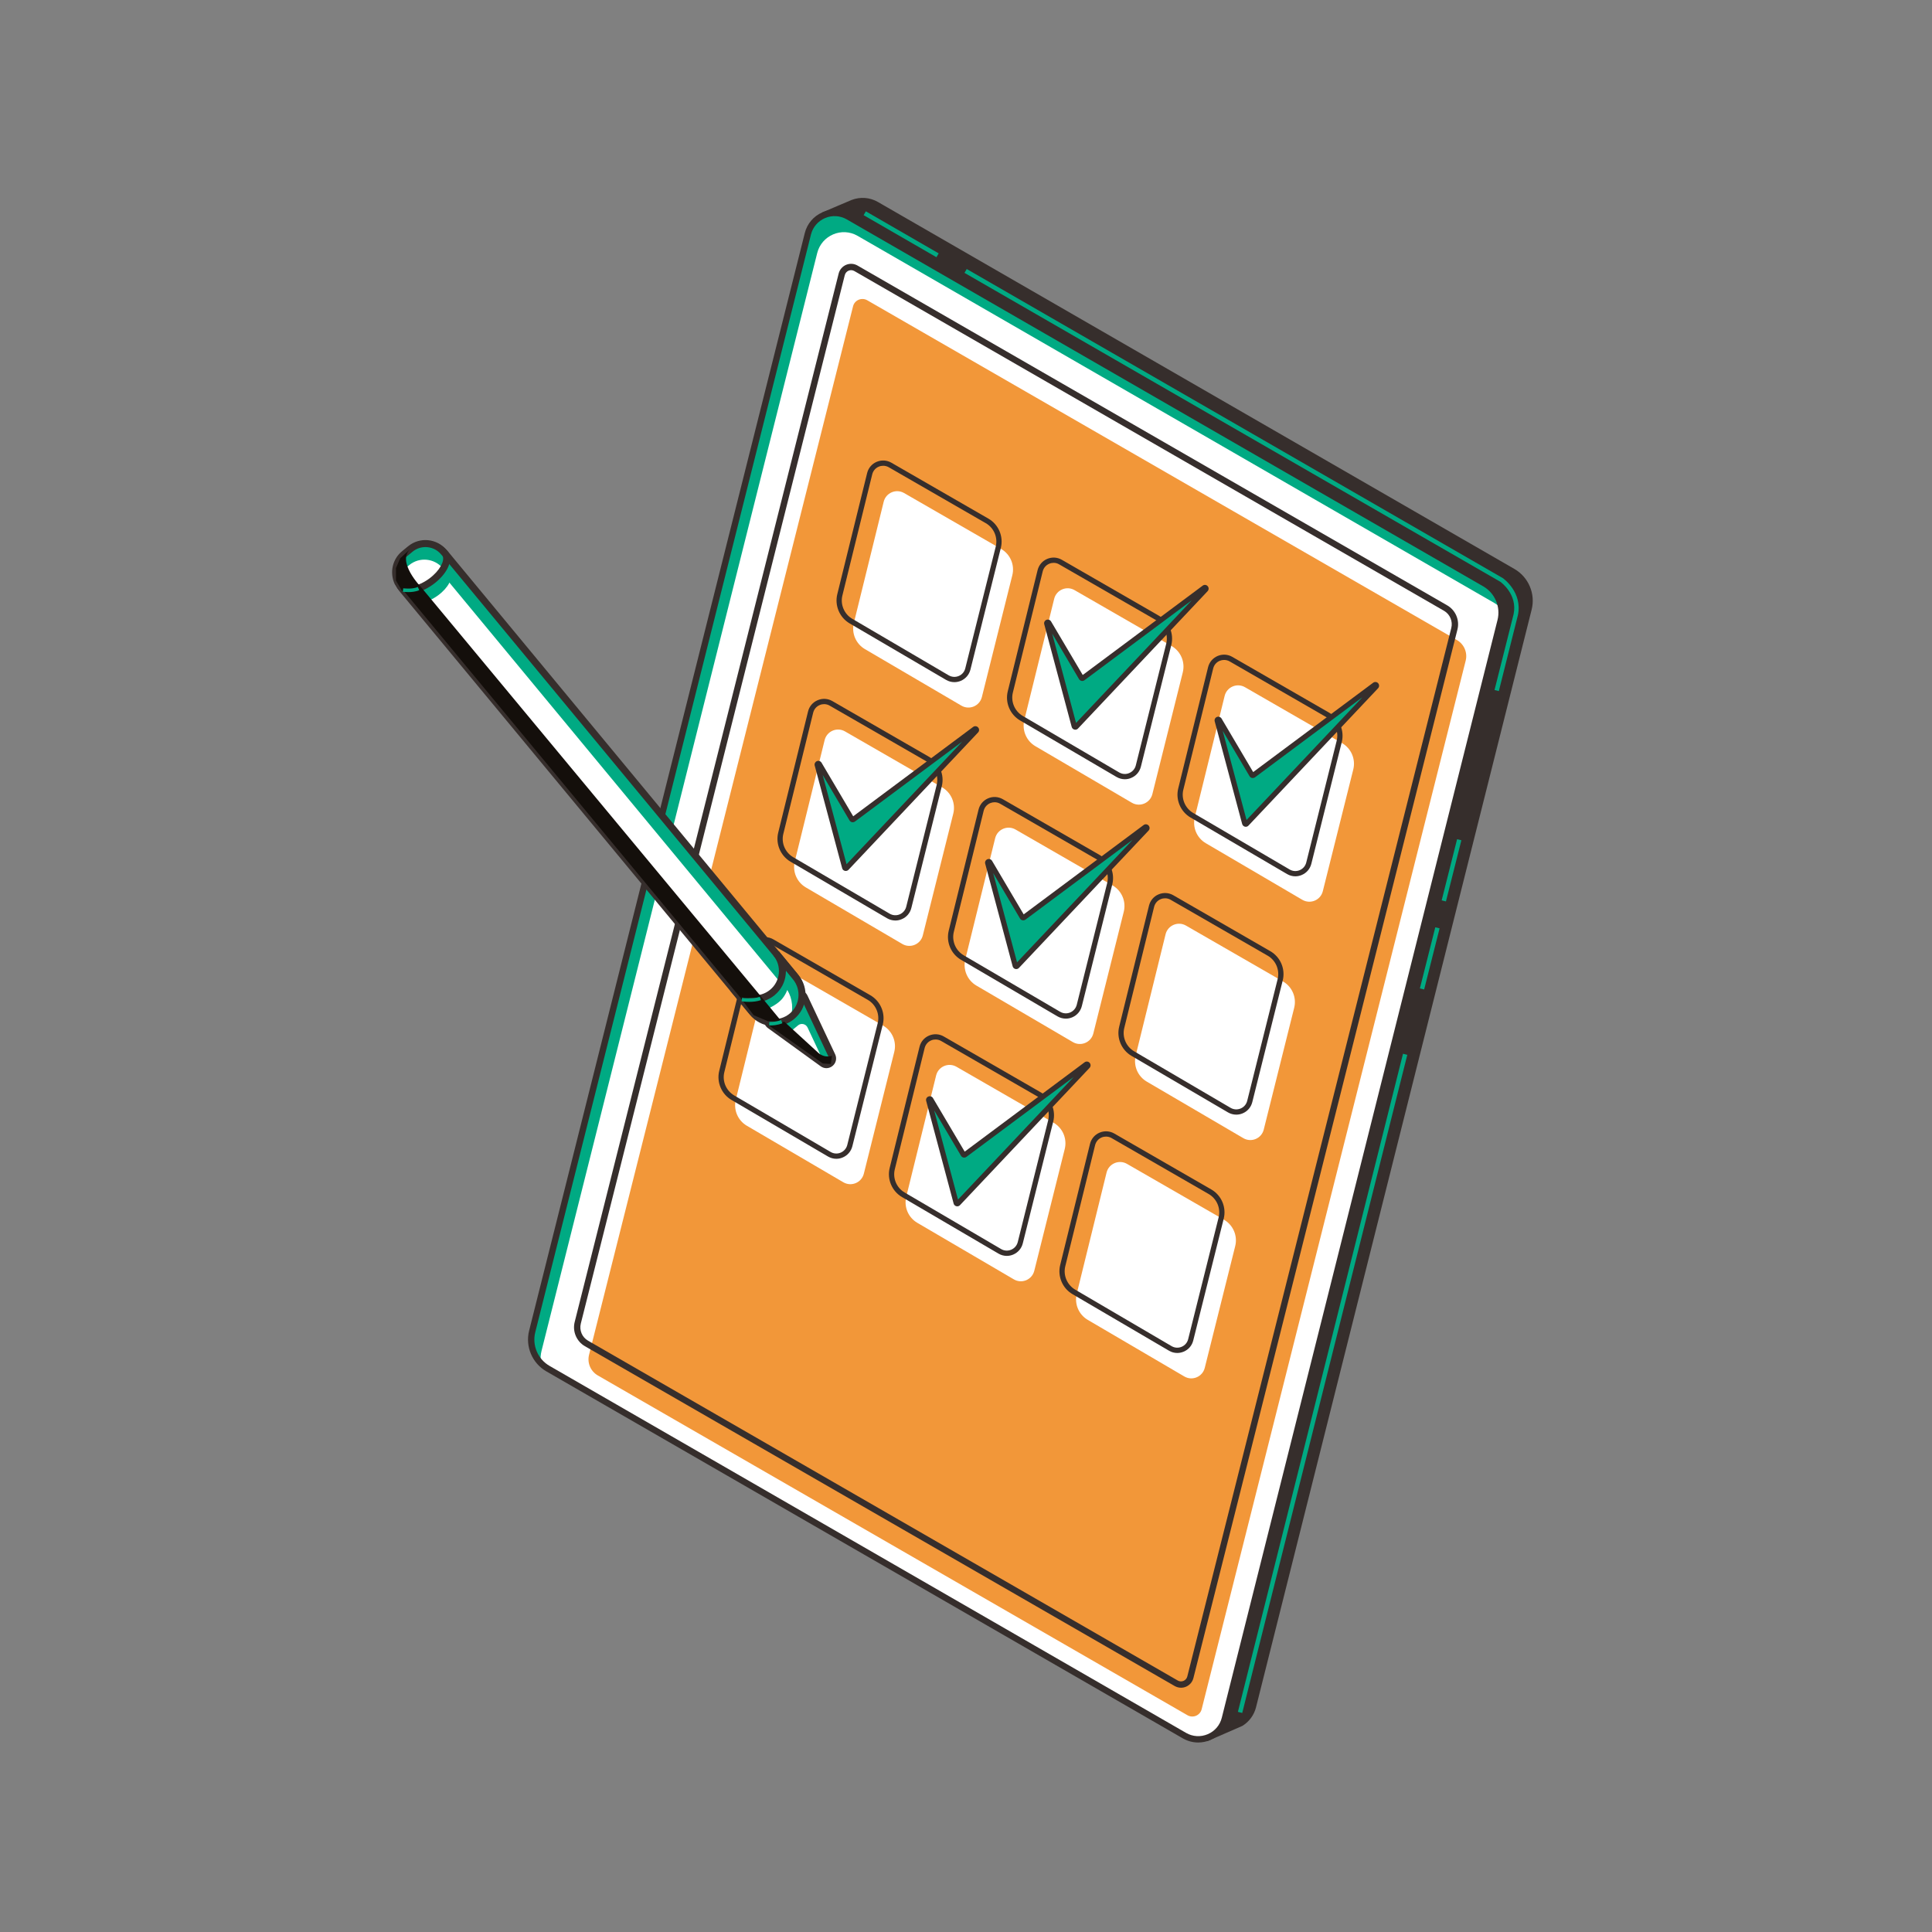 <?xml version="1.0" encoding="utf-8"?>
<!-- Generator: Adobe Illustrator 15.0.0, SVG Export Plug-In . SVG Version: 6.00 Build 0)  -->
<!DOCTYPE svg PUBLIC "-//W3C//DTD SVG 1.1//EN" "http://www.w3.org/Graphics/SVG/1.1/DTD/svg11.dtd">
<svg version="1.1" id="レイヤー_1" xmlns="http://www.w3.org/2000/svg" xmlns:xlink="http://www.w3.org/1999/xlink" x="0px"
	 y="0px" width="250px" height="250px" viewBox="0 0 250 250" enable-background="new 0 0 250 250" xml:space="preserve">
<rect x="0" y="0" width="250" height="250" fill="#808080" stroke="none"/>
<g id="XMLID_11741_">
	<g id="XMLID_11863_">
		<g id="XMLID_11886_">
			<path id="XMLID_11890_" fill="#362E2C" d="M195.766,73.983l-82.37-47.49c-0.983-0.57-2.097-0.605-3.052-0.238l-0.004,0.004
				c-0.065,0.025-2.982,1.268-3.674,1.557c-0.066,0.029-0.075,0.123-0.017,0.17l1.411,1.129l-35.57,141.648
				c-0.47,1.869,0.359,3.826,2.031,4.793l81.779,47.148l-0.061,2.096c0,0.029,0.027,0.047,0.051,0.033l4.264-1.854
				c0.748-0.465,1.334-1.207,1.57-2.154l35.676-142.042C198.27,76.907,197.439,74.948,195.766,73.983z"/>
			<path id="XMLID_11887_" fill="#362E2C" d="M156.248,225.299l-0.41-0.252l-0.006-0.258l0.051-1.854l-81.565-47.023
				c-1.822-1.051-2.738-3.211-2.224-5.254l35.504-141.39l-1.206-0.965c-0.14-0.109-0.209-0.289-0.188-0.469
				c0.026-0.172,0.136-0.324,0.302-0.393l0.45-0.191c1.066-0.455,3.176-1.352,3.234-1.373c1.13-0.436,2.375-0.342,3.413,0.258
				l82.369,47.492c1.82,1.055,2.736,3.209,2.223,5.252l-35.668,142.048c-0.252,0.996-0.877,1.852-1.756,2.398L156.248,225.299z
				 M107.313,27.987l1.209,0.969l-35.634,141.9c-0.423,1.689,0.334,3.475,1.839,4.34l81.988,47.277l-0.047,1.752l3.725-1.625
				c0.646-0.402,1.139-1.078,1.336-1.875L197.4,78.682c0.426-1.691-0.334-3.473-1.838-4.34l-82.368-47.496
				c-0.826-0.477-1.813-0.549-2.706-0.207C110.4,26.678,108.37,27.54,107.313,27.987z"/>
		</g>
		<g id="XMLID_11880_">
			<path id="XMLID_11885_" fill="#00AA83" d="M153.27,224.588l-82.371-47.49c-1.673-0.967-2.503-2.926-2.03-4.799l35.67-142.044
				c0.574-2.295,3.186-3.402,5.235-2.221l82.369,47.492c1.674,0.965,2.5,2.924,2.031,4.797l-35.672,142.05
				C157.928,224.666,155.314,225.768,153.27,224.588z"/>
			<path id="XMLID_11884_" fill="#FFFFFF" d="M194.266,78.735c-0.271-0.273-0.568-0.521-0.918-0.721L110.98,30.522
				c-2.044-1.184-4.654-0.076-5.233,2.219L70.078,174.785c-0.123,0.48-0.153,0.965-0.112,1.434c0.27,0.275,0.568,0.527,0.915,0.725
				l82.368,47.494c2.049,1.182,4.66,0.076,5.236-2.219l35.67-142.05C194.273,79.694,194.307,79.208,194.266,78.735z"/>
			<path id="XMLID_11881_" fill="#362E2C" d="M155.043,225.479c-0.684,0-1.363-0.18-1.979-0.531l-82.372-47.496
				c-1.823-1.049-2.738-3.209-2.227-5.252l35.675-142.046c0.304-1.215,1.144-2.199,2.303-2.689c1.158-0.49,2.443-0.412,3.534,0.215
				l82.368,47.492c1.826,1.053,2.74,3.211,2.227,5.254L158.9,222.473c-0.307,1.221-1.143,2.195-2.303,2.689
				C156.094,225.377,155.568,225.479,155.043,225.479z M153.473,224.232c0.867,0.502,1.887,0.561,2.807,0.172
				c0.916-0.389,1.584-1.168,1.822-2.137l35.676-142.044c0.424-1.686-0.33-3.471-1.838-4.342l-82.372-47.494
				c-0.864-0.494-1.89-0.557-2.806-0.168c-0.916,0.391-1.583,1.17-1.825,2.133L69.262,172.396c-0.424,1.691,0.333,3.477,1.843,4.346
				L153.473,224.232z"/>
		</g>
		<g id="XMLID_11875_">
			<path id="XMLID_11879_" fill="#F29739" d="M76.223,175.311l34.162-135.677c0.199-0.805,1.118-1.189,1.837-0.779l76.303,43.965
				c0.932,0.543,1.396,1.629,1.133,2.674l-34.164,135.681c-0.203,0.801-1.117,1.189-1.834,0.777l-76.303-43.969
				C76.423,177.443,75.96,176.357,76.223,175.311z"/>
			<path id="XMLID_11876_" fill="#362E2C" d="M152.818,218.391c-0.283,0-0.57-0.078-0.826-0.227l-76.304-43.965
				c-1.086-0.625-1.631-1.912-1.326-3.127l34.161-135.677c0.128-0.51,0.48-0.918,0.964-1.127c0.485-0.201,1.024-0.17,1.478,0.094
				l76.301,43.969c1.086,0.623,1.631,1.912,1.326,3.125l-34.164,135.681c-0.129,0.506-0.475,0.918-0.959,1.123
				C153.26,218.35,153.037,218.391,152.818,218.391z M75.157,171.268c-0.217,0.869,0.169,1.779,0.938,2.217l76.305,43.973
				c0.232,0.135,0.502,0.152,0.748,0.047c0.244-0.104,0.42-0.312,0.488-0.568l34.16-135.677c0.217-0.863-0.168-1.775-0.939-2.223
				l-76.303-43.963c-0.23-0.135-0.504-0.15-0.748-0.049c-0.246,0.105-0.422,0.314-0.491,0.576L75.157,171.268z"/>
		</g>
		<g id="XMLID_11864_">
			<g id="XMLID_11873_">
				<polygon id="XMLID_11874_" fill="#00AA83" points="160.744,221.658 160.186,221.514 181.549,136.355 182.104,136.494 				"/>
			</g>
			<g id="XMLID_11871_">
				<polygon id="XMLID_11872_" fill="#00AA83" points="187.105,116.643 186.551,116.506 188.547,108.592 189.102,108.729 				"/>
			</g>
			<g id="XMLID_11869_">
				<polygon id="XMLID_11870_" fill="#00AA83" points="184.285,128.037 183.732,127.902 185.725,119.991 186.283,120.127 				"/>
			</g>
			<g id="XMLID_11867_">
				<path id="XMLID_11868_" fill="#00AA83" d="M193.949,89.426l-0.559-0.139l2.471-9.82c0.525-2.564-1.629-4.117-1.721-4.188
					l-69.335-39.971l0.29-0.498l69.354,39.99c0.127,0.084,2.578,1.848,1.969,4.797L193.949,89.426z"/>
			</g>
			<g id="XMLID_11865_">
				
					<rect id="XMLID_11866_" x="111.208" y="29.99" transform="matrix(0.866 0.5 -0.5 0.866 30.729 -54.23)" fill="#00AA83" width="10.883" height="0.574"/>
			</g>
		</g>
	</g>
	<g id="XMLID_11780_">
		<g id="XMLID_11834_">
			<g id="XMLID_11857_">
				<g id="XMLID_11858_">
					<path id="XMLID_11862_" fill="#FFFFFF" d="M116.987,63.799l12.56,7.236c1.189,0.684,1.781,2.076,1.445,3.408l-3.938,15.754
						c-0.293,1.164-1.614,1.719-2.649,1.115l-12.487-7.318c-1.173-0.689-1.755-2.064-1.431-3.385l3.863-15.686
						C114.638,63.764,115.956,63.204,116.987,63.799z"/>
					<path id="XMLID_11859_" fill="#362E2C" d="M123.497,88.27c-0.373,0-0.744-0.1-1.077-0.293l-12.49-7.316
						c-1.292-0.76-1.945-2.307-1.586-3.766l3.863-15.682c0.162-0.658,0.609-1.186,1.235-1.453c0.624-0.264,1.314-0.221,1.9,0.113
						l12.562,7.24c1.311,0.754,1.971,2.311,1.604,3.785l-3.936,15.754c-0.168,0.654-0.621,1.186-1.247,1.449
						C124.056,88.213,123.776,88.27,123.497,88.27z M114.278,60.27c-0.192,0-0.388,0.039-0.568,0.117
						c-0.429,0.18-0.732,0.541-0.843,0.988l-3.863,15.684c-0.287,1.164,0.237,2.404,1.271,3.008l12.488,7.322
						c0.399,0.23,0.87,0.264,1.299,0.084c0.427-0.176,0.732-0.539,0.843-0.984l3.943-15.758c0.295-1.176-0.232-2.426-1.285-3.031
						l-12.558-7.238C114.778,60.333,114.53,60.27,114.278,60.27z"/>
				</g>
			</g>
			<g id="XMLID_11846_">
				<g id="XMLID_11852_">
					<path id="XMLID_11856_" fill="#FFFFFF" d="M139.047,76.362l12.561,7.236c1.186,0.688,1.775,2.076,1.443,3.41l-3.936,15.752
						c-0.291,1.16-1.617,1.717-2.652,1.115l-12.486-7.318c-1.174-0.688-1.754-2.07-1.432-3.391l3.865-15.678
						C136.697,76.327,138.014,75.766,139.047,76.362z"/>
					<path id="XMLID_11853_" fill="#362E2C" d="M145.555,100.833c-0.371,0-0.742-0.1-1.08-0.295l-12.486-7.316
						c-1.293-0.76-1.947-2.307-1.586-3.762l3.861-15.682c0.164-0.658,0.613-1.188,1.238-1.455c0.621-0.262,1.314-0.225,1.9,0.115
						l0,0l12.559,7.236c1.312,0.756,1.973,2.312,1.607,3.787l-3.939,15.752c-0.166,0.658-0.617,1.188-1.246,1.447
						C146.113,100.78,145.834,100.833,145.555,100.833z M136.336,72.831c-0.189,0-0.385,0.039-0.572,0.121
						c-0.42,0.18-0.729,0.539-0.838,0.988l-3.863,15.682c-0.287,1.164,0.234,2.406,1.27,3.012l12.486,7.316
						c0.402,0.234,0.875,0.27,1.303,0.084c0.424-0.18,0.732-0.535,0.848-0.982l3.939-15.758c0.293-1.176-0.234-2.42-1.287-3.031
						l-12.561-7.232l0,0C136.84,72.895,136.59,72.831,136.336,72.831z"/>
				</g>
				<g id="XMLID_11847_">
					<path id="XMLID_11851_" fill="#00AA83" d="M135.451,80.698l3.555,13.279c0.027,0.111,0.164,0.141,0.24,0.061l16.768-17.768
						c0.119-0.131-0.049-0.322-0.189-0.213l-15.691,11.691c-0.07,0.051-0.166,0.029-0.211-0.041l-4.205-7.119
						C135.629,80.44,135.41,80.534,135.451,80.698z"/>
					<path id="XMLID_11848_" fill="#362E2C" d="M139.143,94.424c-0.037,0-0.08-0.004-0.117-0.016
						c-0.17-0.045-0.307-0.178-0.35-0.348l-3.549-13.277c-0.066-0.232,0.051-0.477,0.275-0.572c0.229-0.094,0.48-0.006,0.604,0.201
						l4.1,6.93l15.52-11.559c0.199-0.152,0.48-0.125,0.646,0.064c0.17,0.188,0.162,0.471-0.01,0.654l-16.768,17.77
						C139.404,94.37,139.273,94.424,139.143,94.424z M136.154,81.995l3.086,11.553l14.979-15.873l-13.885,10.344
						c-0.107,0.084-0.246,0.115-0.383,0.088c-0.135-0.025-0.252-0.111-0.322-0.225L136.154,81.995z"/>
				</g>
			</g>
			<g id="XMLID_11835_">
				<g id="XMLID_11841_">
					<path id="XMLID_11845_" fill="#FFFFFF" d="M161.105,88.926l12.559,7.236c1.186,0.684,1.781,2.074,1.449,3.406l-3.941,15.752
						c-0.289,1.166-1.613,1.717-2.65,1.115l-12.484-7.32c-1.174-0.684-1.756-2.062-1.43-3.383l3.861-15.684
						C158.754,88.889,160.072,88.329,161.105,88.926z"/>
					<path id="XMLID_11842_" fill="#362E2C" d="M167.615,113.395c-0.373,0-0.742-0.1-1.076-0.297l-12.492-7.316
						c-1.291-0.758-1.945-2.309-1.584-3.758l3.861-15.684c0.162-0.656,0.611-1.189,1.232-1.455c0.627-0.264,1.316-0.227,1.904,0.115
						l12.559,7.236c1.312,0.754,1.973,2.312,1.607,3.785l-3.939,15.754c-0.166,0.66-0.619,1.188-1.244,1.449
						C168.176,113.338,167.895,113.395,167.615,113.395z M158.396,85.397c-0.191,0-0.385,0.037-0.57,0.113
						c-0.428,0.182-0.732,0.543-0.84,0.99l-3.863,15.684c-0.291,1.164,0.232,2.404,1.273,3.012l12.486,7.318
						c0.396,0.232,0.871,0.266,1.299,0.086c0.426-0.18,0.734-0.543,0.846-0.988l3.938-15.754c0.297-1.18-0.23-2.426-1.287-3.029
						l-12.557-7.24C158.896,85.459,158.646,85.397,158.396,85.397z"/>
				</g>
				<g id="XMLID_11836_">
					<path id="XMLID_11840_" fill="#00AA83" d="M157.512,93.26l3.553,13.279c0.029,0.109,0.164,0.141,0.242,0.061l16.768-17.768
						c0.119-0.129-0.049-0.318-0.191-0.215l-15.689,11.691c-0.072,0.051-0.168,0.031-0.211-0.043l-4.207-7.119
						C157.689,93.006,157.471,93.094,157.512,93.26z"/>
					<path id="XMLID_11837_" fill="#362E2C" d="M161.201,106.985c-0.037,0-0.078-0.008-0.115-0.014
						c-0.17-0.043-0.303-0.176-0.35-0.346l-3.553-13.277c-0.064-0.236,0.053-0.479,0.281-0.574c0.223-0.092,0.475-0.006,0.602,0.199
						l4.096,6.934l15.52-11.559c0.201-0.152,0.484-0.125,0.65,0.062c0.166,0.189,0.162,0.471-0.01,0.652l-16.77,17.77
						C161.461,106.932,161.336,106.985,161.201,106.985z M158.215,94.561l3.086,11.547l14.979-15.871l-13.883,10.348
						c-0.111,0.08-0.254,0.109-0.385,0.084c-0.135-0.025-0.252-0.111-0.32-0.227L158.215,94.561z"/>
				</g>
			</g>
		</g>
		<g id="XMLID_11805_">
			<g id="XMLID_11823_">
				<g id="XMLID_11829_">
					<path id="XMLID_11833_" fill="#FFFFFF" d="M109.344,94.645l12.56,7.236c1.192,0.684,1.781,2.078,1.449,3.404l-3.943,15.757
						c-0.287,1.158-1.615,1.713-2.646,1.111l-12.486-7.318c-1.176-0.686-1.758-2.062-1.431-3.385l3.861-15.682
						C106.996,94.606,108.314,94.045,109.344,94.645z"/>
					<path id="XMLID_11830_" fill="#362E2C" d="M115.855,119.114c-0.374,0-0.744-0.102-1.077-0.295l-12.489-7.318
						c-1.292-0.76-1.947-2.305-1.589-3.758l3.863-15.688c0.161-0.654,0.612-1.186,1.235-1.447c0.621-0.268,1.32-0.229,1.903,0.107
						l12.559,7.238c1.314,0.762,1.975,2.312,1.608,3.785l-3.941,15.756c-0.165,0.66-0.62,1.191-1.245,1.449
						C116.416,119.059,116.134,119.114,115.855,119.114z M106.638,91.114c-0.19,0-0.386,0.039-0.569,0.119
						c-0.428,0.178-0.732,0.543-0.844,0.99l-3.863,15.684c-0.29,1.162,0.231,2.398,1.271,3.008l12.486,7.314
						c0.398,0.232,0.872,0.268,1.3,0.09c0.424-0.18,0.736-0.543,0.847-0.99l3.939-15.758c0.297-1.174-0.235-2.42-1.286-3.029
						l-12.558-7.232C107.137,91.178,106.888,91.114,106.638,91.114z"/>
				</g>
				<g id="XMLID_11824_">
					<path id="XMLID_11828_" fill="#00AA83" d="M105.75,98.977l3.552,13.279c0.031,0.111,0.166,0.146,0.247,0.061l16.765-17.768
						c0.119-0.125-0.049-0.318-0.189-0.213l-15.692,11.689c-0.072,0.055-0.168,0.035-0.212-0.041l-4.206-7.119
						C105.929,98.723,105.709,98.815,105.75,98.977z"/>
					<path id="XMLID_11825_" fill="#362E2C" d="M109.443,112.702c-0.038,0-0.081-0.002-0.118-0.014
						c-0.172-0.041-0.307-0.174-0.352-0.348l-3.55-13.275c-0.064-0.236,0.057-0.477,0.279-0.572c0.227-0.096,0.48-0.008,0.604,0.197
						l4.098,6.938l15.517-11.562c0.199-0.148,0.479-0.127,0.648,0.064s0.164,0.473-0.008,0.652l-16.769,17.773
						C109.702,112.649,109.572,112.702,109.443,112.702z M106.452,100.276l3.091,11.555l14.974-15.869l-13.883,10.342
						c-0.109,0.08-0.253,0.109-0.387,0.088c-0.133-0.033-0.247-0.113-0.318-0.23L106.452,100.276z"/>
				</g>
			</g>
			<g id="XMLID_11812_">
				<g id="XMLID_11818_">
					<path id="XMLID_11822_" fill="#FFFFFF" d="M131.41,107.34l12.557,7.236c1.191,0.684,1.781,2.078,1.447,3.406l-3.939,15.755
						c-0.291,1.16-1.615,1.713-2.648,1.109l-12.49-7.316c-1.17-0.688-1.75-2.064-1.431-3.385l3.867-15.681
						C129.059,107.307,130.375,106.745,131.41,107.34z"/>
					<path id="XMLID_11819_" fill="#362E2C" d="M137.918,131.811c-0.375,0-0.744-0.1-1.078-0.293l-12.488-7.322
						c-1.297-0.758-1.947-2.301-1.589-3.759l3.862-15.684c0.164-0.656,0.611-1.184,1.238-1.451c0.617-0.266,1.316-0.221,1.902,0.115
						l12.559,7.234c1.312,0.76,1.971,2.312,1.605,3.787l-3.941,15.753c-0.166,0.656-0.619,1.188-1.242,1.451
						C138.477,131.754,138.197,131.811,137.918,131.811z M128.699,103.809c-0.193,0-0.385,0.039-0.57,0.117
						c-0.424,0.182-0.73,0.543-0.842,0.99l-3.865,15.679c-0.282,1.168,0.233,2.404,1.273,3.014l12.49,7.316
						c0.398,0.234,0.871,0.266,1.297,0.088c0.424-0.18,0.732-0.543,0.848-0.988l3.939-15.753c0.293-1.18-0.236-2.424-1.287-3.031
						l-12.557-7.234C129.199,103.875,128.951,103.809,128.699,103.809z"/>
				</g>
				<g id="XMLID_11813_">
					<path id="XMLID_11817_" fill="#00AA83" d="M127.812,111.672l3.557,13.279c0.025,0.111,0.16,0.141,0.238,0.062l16.77-17.765
						c0.119-0.129-0.049-0.32-0.189-0.213l-15.693,11.688c-0.07,0.055-0.17,0.035-0.211-0.037l-4.207-7.123
						C127.99,111.42,127.768,111.512,127.812,111.672z"/>
					<path id="XMLID_11814_" fill="#362E2C" d="M131.508,125.398c-0.045,0-0.08-0.002-0.125-0.012
						c-0.168-0.045-0.301-0.178-0.346-0.346l-3.553-13.281c-0.064-0.232,0.055-0.473,0.279-0.568
						c0.229-0.094,0.48-0.012,0.609,0.199l4.092,6.93l15.52-11.561c0.201-0.152,0.479-0.121,0.648,0.064
						c0.168,0.191,0.164,0.475-0.006,0.654l-16.77,17.767C131.766,125.344,131.633,125.398,131.508,125.398z M128.514,112.973
						l3.092,11.552l14.973-15.869l-13.881,10.342c-0.111,0.082-0.256,0.109-0.383,0.086c-0.139-0.025-0.252-0.107-0.324-0.227
						L128.514,112.973z"/>
				</g>
			</g>
			<g id="XMLID_11806_">
				<g id="XMLID_11807_">
					<path id="XMLID_11811_" fill="#FFFFFF" d="M153.465,119.77l12.559,7.232c1.188,0.686,1.777,2.076,1.443,3.408l-3.938,15.756
						c-0.289,1.162-1.615,1.717-2.645,1.109l-12.492-7.314c-1.174-0.688-1.756-2.066-1.43-3.387l3.865-15.684
						C151.115,119.737,152.43,119.174,153.465,119.77z"/>
					<path id="XMLID_11808_" fill="#362E2C" d="M159.975,144.234c-0.377,0-0.746-0.098-1.078-0.293l-12.49-7.316
						c-1.295-0.76-1.947-2.307-1.588-3.762l3.863-15.683c0.164-0.654,0.611-1.188,1.234-1.449c0.627-0.264,1.314-0.227,1.904,0.109
						l12.557,7.242c1.314,0.756,1.975,2.309,1.609,3.781l-3.941,15.754c-0.168,0.66-0.615,1.188-1.244,1.449
						C160.533,144.182,160.254,144.234,159.975,144.234z M150.756,116.237c-0.195,0-0.389,0.039-0.574,0.119
						c-0.422,0.178-0.729,0.543-0.84,0.988l-3.863,15.681c-0.287,1.166,0.236,2.402,1.271,3.01l12.49,7.32
						c0.396,0.23,0.869,0.262,1.299,0.084c0.424-0.176,0.732-0.535,0.848-0.986l3.938-15.752c0.293-1.182-0.234-2.428-1.285-3.035
						l-12.561-7.234C151.256,116.301,151.006,116.237,150.756,116.237z"/>
				</g>
			</g>
		</g>
		<g id="XMLID_11781_">
			<g id="XMLID_11799_">
				<g id="XMLID_11800_">
					<path id="XMLID_11804_" fill="#FFFFFF" d="M101.714,125.479l12.557,7.236c1.188,0.684,1.779,2.076,1.446,3.406l-3.938,15.758
						c-0.293,1.158-1.615,1.713-2.648,1.109l-12.49-7.316c-1.174-0.689-1.754-2.068-1.428-3.385l3.862-15.684
						C99.359,125.443,100.677,124.883,101.714,125.479z"/>
					<path id="XMLID_11801_" fill="#362E2C" d="M108.217,149.947c-0.37,0-0.74-0.1-1.074-0.295l-12.487-7.318
						c-1.296-0.756-1.947-2.305-1.59-3.76l3.861-15.68c0.163-0.66,0.611-1.191,1.238-1.455c0.622-0.266,1.315-0.225,1.902,0.111
						l12.558,7.236c1.312,0.76,1.974,2.316,1.606,3.789l-3.938,15.754c-0.168,0.656-0.622,1.188-1.246,1.447
						C108.779,149.893,108.499,149.947,108.217,149.947z M99.001,121.947c-0.189,0-0.387,0.039-0.57,0.119
						c-0.424,0.18-0.729,0.543-0.843,0.986l-3.861,15.686c-0.288,1.164,0.235,2.402,1.272,3.008l12.486,7.318
						c0.399,0.234,0.869,0.268,1.297,0.088s0.736-0.539,0.853-0.988l3.937-15.754c0.293-1.178-0.235-2.424-1.286-3.031
						l-12.559-7.236C99.502,122.014,99.252,121.947,99.001,121.947z"/>
				</g>
			</g>
			<g id="XMLID_11788_">
				<g id="XMLID_11794_">
					<path id="XMLID_11798_" fill="#FFFFFF" d="M123.771,138.041l12.559,7.236c1.188,0.684,1.777,2.072,1.447,3.406l-3.941,15.756
						c-0.291,1.16-1.613,1.721-2.646,1.109l-12.492-7.316c-1.173-0.688-1.753-2.066-1.427-3.387l3.863-15.68
						C121.418,138.006,122.735,137.441,123.771,138.041z"/>
					<path id="XMLID_11795_" fill="#362E2C" d="M130.281,162.512c-0.375,0-0.746-0.1-1.08-0.297l-12.488-7.318
						c-1.294-0.758-1.95-2.307-1.59-3.76l3.865-15.686c0.16-0.654,0.611-1.186,1.233-1.449c0.627-0.264,1.317-0.221,1.902,0.115
						l12.559,7.236c1.316,0.754,1.975,2.312,1.605,3.783l-3.938,15.756c-0.166,0.66-0.615,1.184-1.244,1.451
						C130.84,162.455,130.555,162.512,130.281,162.512z M121.062,134.51c-0.19,0-0.388,0.037-0.572,0.117
						c-0.424,0.18-0.729,0.543-0.842,0.992l-3.861,15.682c-0.291,1.166,0.232,2.404,1.271,3.006l12.49,7.322
						c0.396,0.23,0.869,0.264,1.297,0.084c0.426-0.178,0.734-0.537,0.85-0.98l3.936-15.76c0.295-1.176-0.234-2.424-1.285-3.031
						l-12.56-7.238C121.563,134.574,121.312,134.51,121.062,134.51z"/>
				</g>
				<g id="XMLID_11789_">
					<path id="XMLID_11793_" fill="#00AA83" d="M120.177,142.371l3.553,13.281c0.027,0.109,0.162,0.145,0.242,0.061l16.766-17.77
						c0.121-0.125-0.049-0.316-0.191-0.213l-15.693,11.697c-0.067,0.047-0.166,0.029-0.209-0.049l-4.206-7.113
						C120.354,142.119,120.135,142.211,120.177,142.371z"/>
					<path id="XMLID_11790_" fill="#362E2C" d="M123.867,156.1c-0.04,0-0.08-0.004-0.118-0.016c-0.168-0.037-0.304-0.172-0.349-0.34
						l-3.552-13.283c-0.067-0.236,0.054-0.479,0.279-0.57c0.229-0.094,0.479-0.01,0.602,0.201l4.102,6.93l15.513-11.562
						c0.203-0.15,0.484-0.125,0.654,0.07c0.166,0.186,0.162,0.465-0.012,0.654l-16.768,17.766
						C124.127,156.049,124,156.1,123.867,156.1z M120.876,143.674l3.09,11.553l14.977-15.873l-13.885,10.344
						c-0.106,0.08-0.25,0.115-0.38,0.088c-0.139-0.025-0.257-0.113-0.326-0.234L120.876,143.674z"/>
				</g>
			</g>
			<g id="XMLID_11782_">
				<g id="XMLID_11783_">
					<path id="XMLID_11787_" fill="#FFFFFF" d="M145.83,150.604l12.559,7.232c1.186,0.688,1.779,2.082,1.447,3.41l-3.941,15.756
						c-0.289,1.162-1.613,1.717-2.646,1.111l-12.486-7.318c-1.176-0.688-1.76-2.062-1.432-3.387l3.859-15.68
						C143.475,150.57,144.793,150.008,145.83,150.604z"/>
					<path id="XMLID_11784_" fill="#362E2C" d="M152.338,175.074c-0.373,0-0.744-0.098-1.074-0.295l-12.492-7.32
						c-1.291-0.758-1.945-2.303-1.586-3.76l3.861-15.686c0.162-0.65,0.613-1.186,1.236-1.449c0.621-0.264,1.312-0.225,1.904,0.113
						l12.555,7.238c1.314,0.754,1.977,2.312,1.607,3.783l-3.941,15.752c-0.16,0.662-0.615,1.193-1.24,1.453
						C152.896,175.018,152.615,175.074,152.338,175.074z M143.121,147.074c-0.193,0-0.387,0.037-0.574,0.115
						c-0.422,0.18-0.729,0.545-0.84,0.986l-3.863,15.688c-0.285,1.164,0.24,2.398,1.273,3.01l12.49,7.32
						c0.395,0.23,0.869,0.262,1.295,0.082c0.428-0.18,0.734-0.537,0.846-0.988l3.941-15.752c0.295-1.18-0.236-2.422-1.289-3.031
						l-12.555-7.234C143.619,147.137,143.373,147.074,143.121,147.074z"/>
				</g>
			</g>
		</g>
	</g>
	<g id="XMLID_11742_">
		<g id="XMLID_11761_">
			<g id="XMLID_11774_">
				<path id="XMLID_11779_" fill="#00AA83" d="M99.638,132.67l6.831,4.943c0.668,0.48,1.541-0.242,1.186-0.988l-3.581-7.613
					c-0.222-0.473-0.826-0.611-1.23-0.279l-3.243,2.674C99.196,131.74,99.216,132.361,99.638,132.67z"/>
				<path id="XMLID_11778_" fill="#FFFFFF" d="M106.433,137.924c0.153,0.111,0.317,0.154,0.471,0.154l-2.406-5.119
					c-0.225-0.473-0.83-0.609-1.233-0.277l-1.91,1.568L106.433,137.924z"/>
				<path id="XMLID_11775_" fill="#362E2C" d="M106.939,138.221c-0.26,0-0.511-0.08-0.736-0.24l-6.831-4.945
					c-0.317-0.229-0.503-0.582-0.514-0.977c-0.016-0.391,0.15-0.756,0.454-1.004l3.245-2.67c0.296-0.246,0.687-0.348,1.067-0.258
					c0.382,0.088,0.692,0.342,0.859,0.691l3.587,7.611c0.245,0.527,0.111,1.131-0.338,1.502
					C107.499,138.125,107.217,138.221,106.939,138.221z M103.351,129.004c-0.065,0-0.142,0.02-0.217,0.08l-3.246,2.67
					c-0.084,0.068-0.131,0.17-0.126,0.279c0.005,0.105,0.056,0.205,0.144,0.266l6.829,4.943c0.2,0.148,0.372,0.025,0.42-0.01
					c0.048-0.041,0.201-0.188,0.092-0.414l-3.583-7.615c-0.046-0.094-0.134-0.162-0.235-0.186
					C103.406,129.008,103.379,129.004,103.351,129.004z"/>
			</g>
			<g id="XMLID_11768_">
				<path id="XMLID_11773_" fill="#00AA83" d="M102.366,131.393L102.366,131.393c-1.536,1.264-3.809,1.045-5.067-0.494
					L52.043,76.213c-1.086-1.314-0.896-3.266,0.422-4.35l0.794-0.648c1.316-1.088,3.263-0.896,4.35,0.422l45.248,54.681
					C104.123,127.855,103.903,130.127,102.366,131.393z"/>
				<path id="XMLID_11772_" fill="#FFFFFF" d="M102.441,128.908L57.188,74.223c-1.085-1.32-3.032-1.508-4.349-0.424l-0.794,0.652
					c-0.104,0.088-0.189,0.188-0.276,0.283c-0.049,0.754,0.168,1.527,0.691,2.16l45.25,54.683c1.264,1.539,1.909-0.191,3.445-1.451
					c0.169-0.141,0.312-0.293,0.447-0.453C101.717,128.732,103.091,129.697,102.441,128.908z"/>
				<path id="XMLID_11769_" fill="#362E2C" d="M100.08,132.664c-1.17,0-2.336-0.504-3.136-1.479L51.691,76.506
					c-1.242-1.512-1.025-3.748,0.484-4.988l0.794-0.656c0.731-0.596,1.646-0.883,2.595-0.791c0.942,0.092,1.791,0.545,2.394,1.275
					l45.252,54.685c1.42,1.727,1.172,4.293-0.557,5.709l0,0C101.9,132.361,100.988,132.664,100.08,132.664z M55.215,70.963
					c-0.609,0-1.192,0.207-1.67,0.6l-0.791,0.652c-1.125,0.924-1.287,2.59-0.363,3.711l45.252,54.683
					c1.104,1.338,3.093,1.535,4.437,0.432l0,0c1.338-1.105,1.53-3.094,0.434-4.432L57.255,71.926
					c-0.446-0.547-1.081-0.883-1.778-0.951C55.389,70.967,55.302,70.963,55.215,70.963z"/>
			</g>
			<g id="XMLID_11762_">
				<path id="XMLID_11767_" fill="#00AA83" d="M99.931,128.434c-1.539,1.264-3.812,1.039-5.075-0.492l2.542,3.082
					c1.262,1.537,3.532,1.758,5.071,0.494c1.532-1.268,1.757-3.541,0.492-5.07l-2.539-3.088
					C101.689,124.898,101.468,127.17,99.931,128.434z"/>
				<path id="XMLID_11766_" fill="#FFFFFF" d="M101.098,129.375c-0.744,0.783-1.771,1.113-2.043,1.338
					c-0.451,0.369-1.309-0.191-1.844-0.074l0.331,0.408c1.154,1.4,3.138,1.693,4.644,0.783c0.544-1.092,0.367-2.629-0.31-3.729
					C101.876,128.102,101.622,128.818,101.098,129.375z"/>
				<path id="XMLID_11763_" fill="#362E2C" d="M100.185,132.791c-0.133,0-0.265-0.008-0.399-0.02
					c-1.078-0.107-2.054-0.623-2.739-1.461l-2.535-3.08c0,0,0,0,0-0.004l0.697-0.574c1.105,1.344,3.092,1.531,4.435,0.428l0,0
					c0.651-0.533,1.049-1.287,1.135-2.123c0.081-0.842-0.168-1.658-0.703-2.307l-0.001-0.004l0.7-0.576l2.534,3.084
					c0.69,0.84,1.012,1.895,0.907,2.973c-0.104,1.076-0.622,2.051-1.461,2.738C102.022,132.467,101.121,132.791,100.185,132.791z
					 M96.834,129.627l0.912,1.107c0.533,0.648,1.288,1.049,2.126,1.133c0.833,0.076,1.654-0.166,2.306-0.701
					c0.65-0.535,1.055-1.293,1.135-2.129c0.08-0.838-0.169-1.66-0.701-2.307l-0.912-1.107c0,0.137-0.005,0.279-0.021,0.42
					c-0.103,1.08-0.622,2.055-1.456,2.742c-0.839,0.686-1.892,1.008-2.977,0.904C97.108,129.674,96.972,129.652,96.834,129.627z"/>
			</g>
		</g>
		<g id="XMLID_11754_">
			<path id="XMLID_11760_" fill="#00AA83" d="M53.095,71.04l-0.796,0.654c-1.099,0.898-1.397,2.4-0.846,3.637
				c0.16,0.26,0.29,0.461,0.352,0.551c0.608,0.822,2.397,0.533,3.997-0.646c1.524-1.121,2.317-2.643,1.868-3.494l-0.228-0.277
				C56.359,70.147,54.412,69.958,53.095,71.04z"/>
			<path id="XMLID_11759_" fill="#00AA83" d="M54.385,73.45l-0.678,0.557c-0.933,0.77-1.194,2.051-0.725,3.102
				c0.14,0.227,0.248,0.398,0.307,0.475c0.514,0.703,2.038,0.455,3.407-0.553c1.303-0.959,1.979-2.254,1.594-2.979l-0.195-0.238
				C57.169,72.686,55.508,72.53,54.385,73.45z"/>
			<path id="XMLID_11758_" fill="#FFFFFF" d="M52.167,73.774c-0.443,0.361-0.75,0.826-0.931,1.33
				c0.027,0.074,0.047,0.154,0.078,0.223c0.163,0.264,0.292,0.461,0.357,0.555c0.604,0.82,2.394,0.529,3.991-0.65
				c0.719-0.527,1.268-1.137,1.609-1.732c-1.095-1.275-3.01-1.453-4.312-0.383L52.167,73.774z"/>
			<path id="XMLID_11755_" fill="#362E2C" d="M52.957,76.797c-0.654,0-1.196-0.215-1.516-0.646
				c-0.068-0.094-0.205-0.305-0.373-0.582c-0.678-1.508-0.274-3.225,0.941-4.227l0.797-0.654c1.507-1.238,3.743-1.021,4.986,0.486
				l0.279,0.354c0.571,1.088-0.267,2.797-1.999,4.074C55.003,76.385,53.87,76.797,52.957,76.797z M55.054,70.792
				c-0.589,0-1.182,0.195-1.673,0.6l-0.795,0.654c-0.903,0.746-1.199,2.02-0.721,3.098c0.125,0.195,0.246,0.385,0.307,0.469
				c0.392,0.527,1.912,0.326,3.366-0.74c1.376-1.018,2.008-2.295,1.752-2.885l-0.199-0.234
				C56.574,71.116,55.816,70.792,55.054,70.792z"/>
		</g>
		<path id="XMLID_11753_" fill="#140F0B" d="M101.495,132.211l4.388,4.021c0.479,0.438,1.158,0.586,1.772,0.393l0,0l-0.147,1.053
			l-1.038-0.064l-7.098-5.016L101.495,132.211z"/>
		<polygon id="XMLID_11752_" fill="#140F0B" points="98.615,129.119 101.156,132.201 99.372,132.145 97.523,131.369 95.735,129.004 
			97.413,129.268 		"/>
		<polygon id="XMLID_11751_" fill="#140F0B" points="54.496,75.987 98.615,129.119 96.412,129.115 95.735,129.004 52.043,76.213 
			53.742,76.506 		"/>
		<path id="XMLID_11750_" fill="#140F0B" d="M54.496,75.987c0,0-3.223-3.279-1.4-4.947l-1.302,1.188l-0.558,1.285v1.609l0.808,1.385
			h1.698L54.496,75.987z"/>
		<g id="XMLID_11743_">
			<g id="XMLID_11748_">
				<path id="XMLID_11749_" fill="#00AA83" d="M52.825,76.618c-0.389,0-0.682-0.043-0.704-0.047l0.062-0.447
					c0.012,0.006,1.158,0.156,1.883-0.17l0.186,0.414C53.809,76.567,53.259,76.618,52.825,76.618z"/>
			</g>
			<g id="XMLID_11746_">
				<path id="XMLID_11747_" fill="#00AA83" d="M96.943,129.639c-0.542,0-0.953-0.064-0.986-0.072l0.07-0.447
					c0.018,0.004,1.335,0.211,2.286-0.133l0.155,0.426C97.974,129.59,97.409,129.639,96.943,129.639z"/>
			</g>
			<g id="XMLID_11744_">
				<path id="XMLID_11745_" fill="#00AA83" d="M99.716,132.693c-0.116,0-0.187-0.01-0.197-0.01l0.037-0.449
					c0.011,0,0.754,0.055,1.516-0.244l0.166,0.42C100.62,132.656,100.019,132.693,99.716,132.693z"/>
			</g>
		</g>
	</g>
</g>
</svg>
